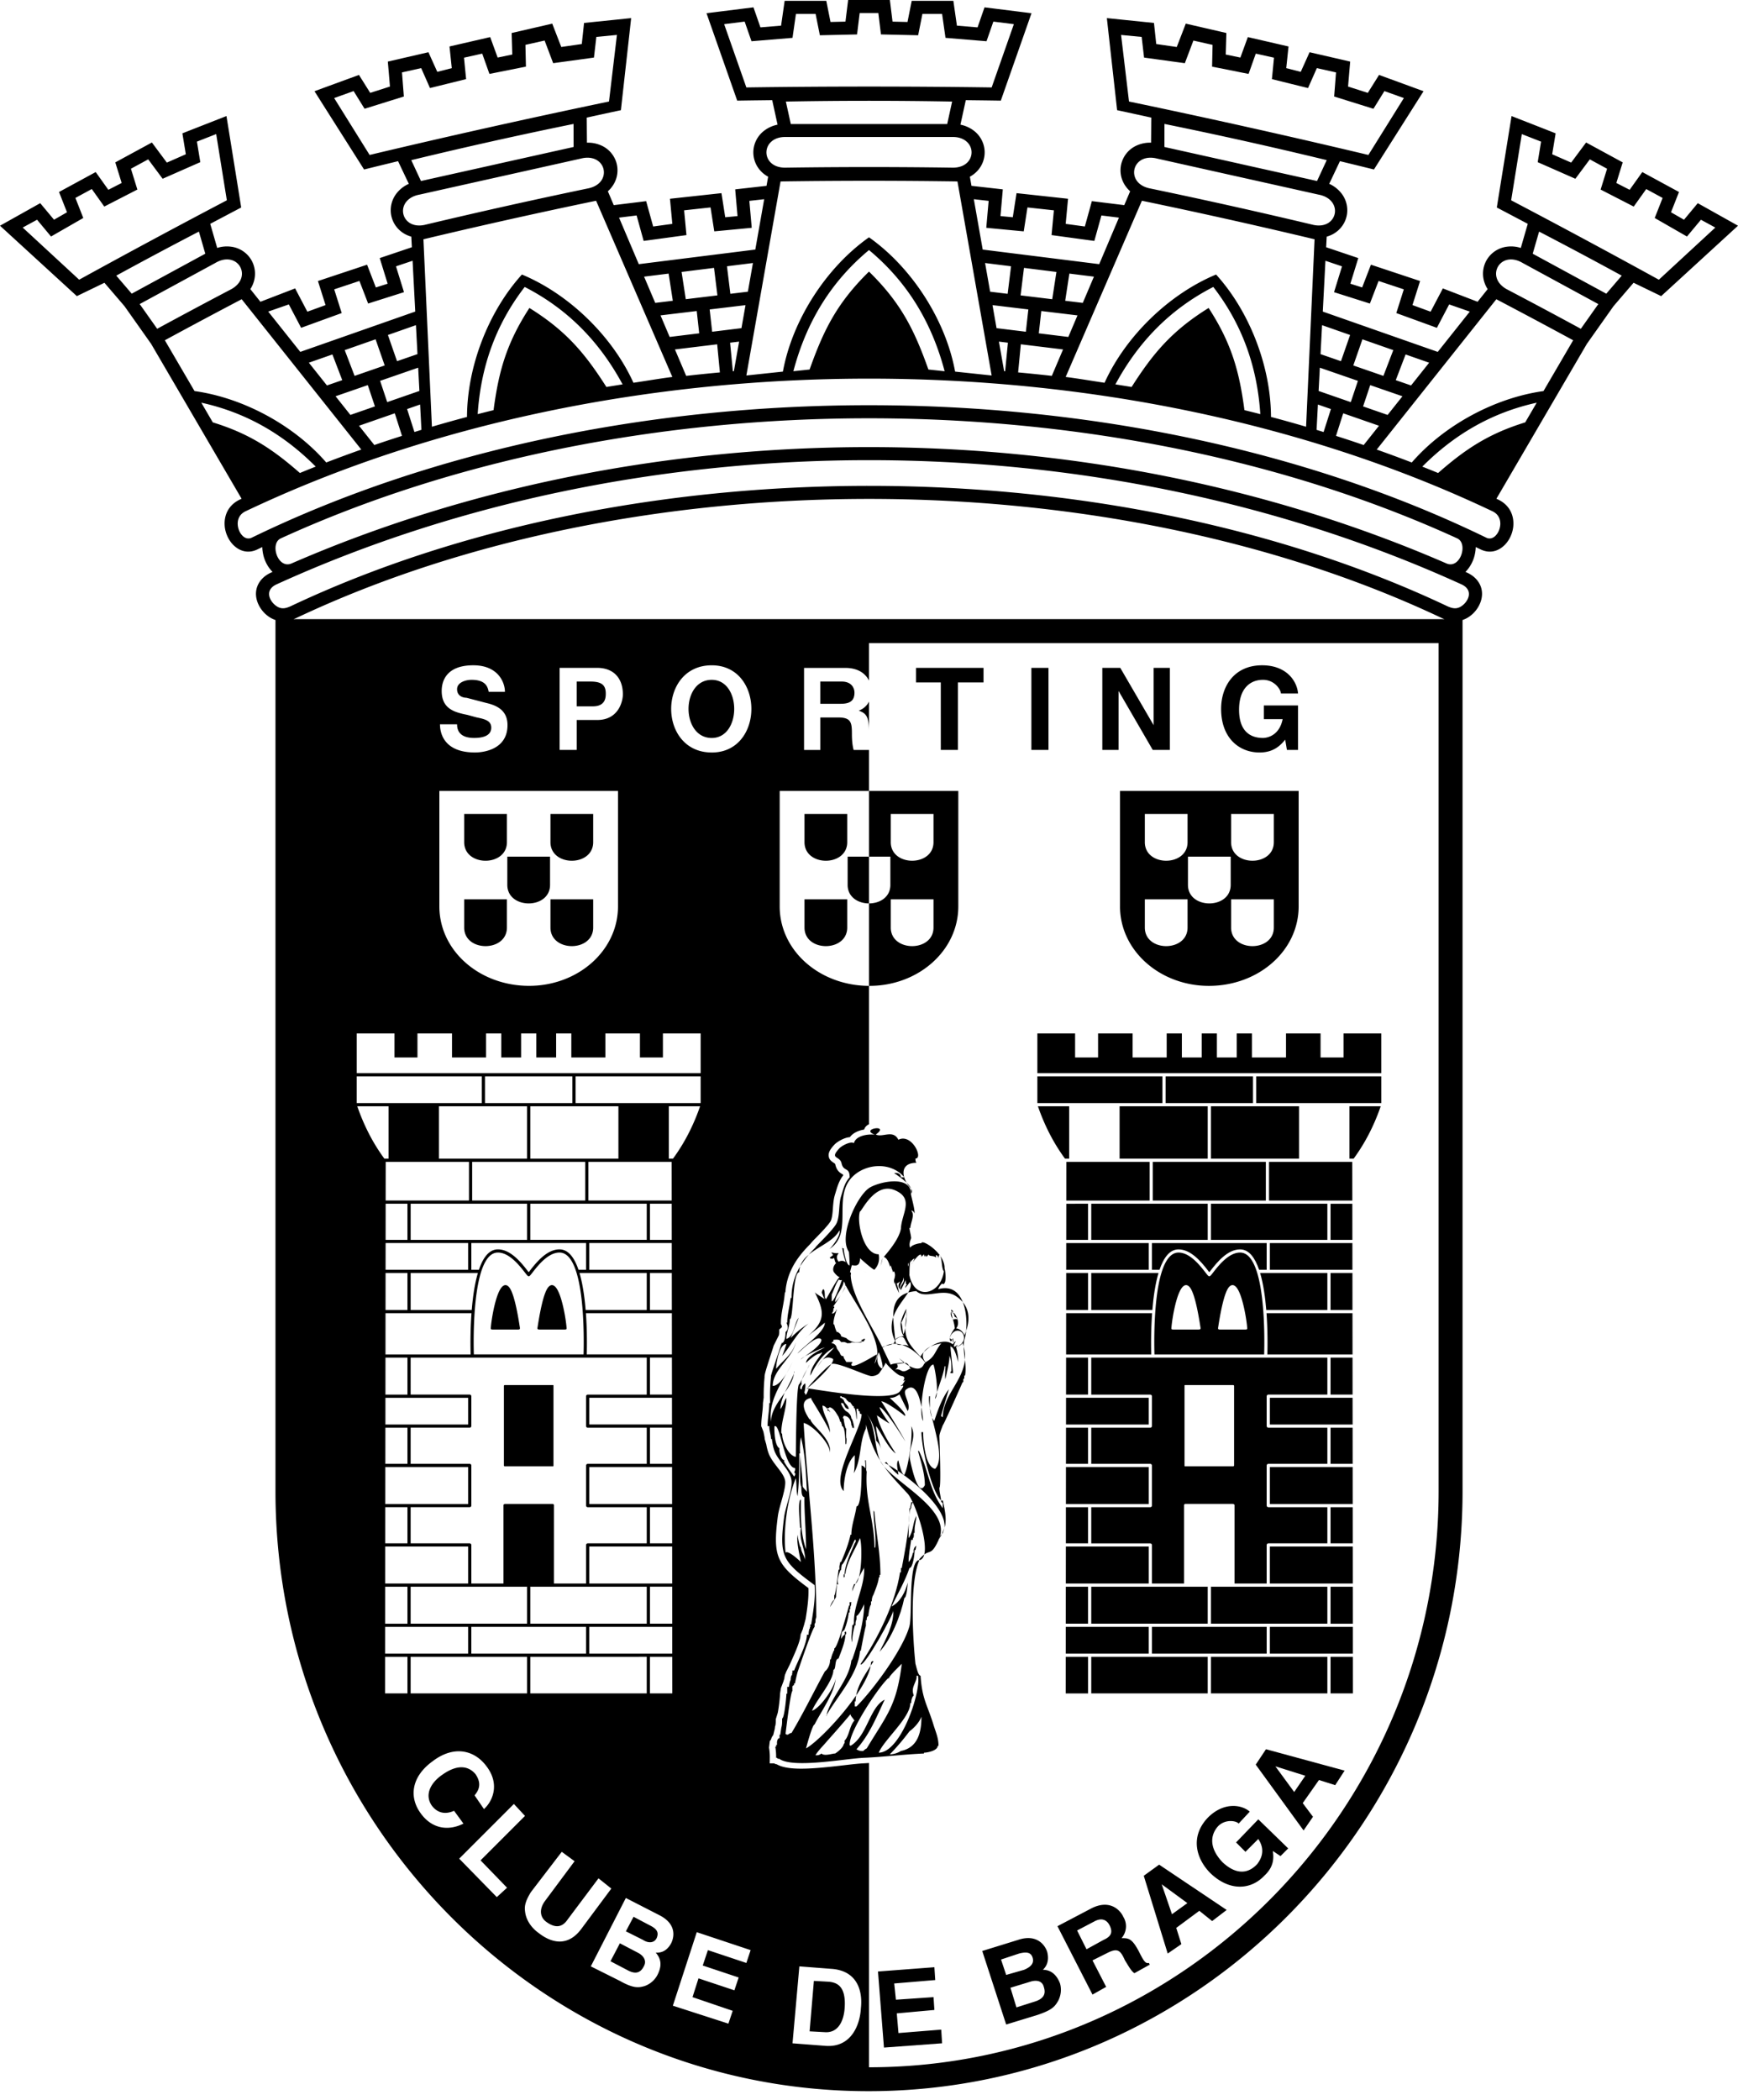 <svg width="125" height="151" xmlns="http://www.w3.org/2000/svg"><g fill="#000" fill-rule="evenodd"><path d="M36.458 60.556v-2.028h-3.073v2.028c0 1.78 3.073 1.78 3.073 0M39.56 63.626v-2.028h-3.073v2.028c0 1.781 3.073 1.78 3.073 0M42.663 66.695v-2.028H39.59v2.028c0 1.78 3.073 1.781 3.073 0M42.663 60.556v-2.028H39.59v2.028c0 1.78 3.073 1.78 3.073 0M36.458 66.695v-2.028h-3.073v2.028c0 1.781 3.073 1.78 3.073 0M67.664 53.924h1.229v-4.855h1.844v-1.046H65.88v1.046h1.783zM74.179 53.924h1.229v-5.901h-1.229zM80.449 49.683l2.458 4.24h1.23v-5.9h-1.168v4.119l-2.397-4.12H79.28v5.902h1.168zM90.59 54.108c1.045 0 1.537-.553 1.844-.922l.123.737h.8v-3.196h-2.459v.984h1.352c-.246 1.23-1.168 1.352-1.414 1.352-.86 0-1.72-.43-1.72-2.028 0-1.537.798-2.152 1.72-2.152.86 0 1.291.738 1.291.984h1.23c-.062-.86-.8-2.029-2.582-2.029-2.029 0-2.95 1.537-2.95 3.135 0 2.09 1.29 3.135 2.765 3.135M64.62 146.186l-.122-1.414 2.705-.246-.062-.922-2.705.185-.122-1.168 2.95-.246-.061-.922-4.057.308.43 5.47 4.18-.307-.061-.984zM73.288 140.47c.492-.123.86-.123.983.307s-.184.676-.614.86l-1.291.37-.37-1.107 1.292-.43zm1.783 2.397c.184.553-.062.86-.615 1.045l-1.352.43-.431-1.414 1.414-.43c.369-.123.86-.123.984.369zm-2.705 2.705l2.213-.676c1.106-.37 1.29-.615 1.537-1.046.184-.368.245-.798.122-1.23-.184-.49-.553-.982-1.23-.982.185-.185.493-.553.308-1.291-.184-.553-.8-1.291-2.09-.86l-2.581.798 1.72 5.287zM79.373 139.486l-1.229.676-.677-1.352 1.291-.677c.615-.307.922.062 1.045.308.246.492.123.8-.43 1.045m2.52.8c-.492-.923-.738-.923-1.229-.923.368-.43.43-1.045.123-1.537-.185-.43-.922-1.29-2.275-.614l-2.458 1.291 2.52 4.917.983-.554-.983-1.905 1.106-.553c.738-.369.922-.123 1.23.553.307.492.43.737.675.922l1.107-.615-.062-.122c-.245.061-.368-.123-.737-.86M85.397 136.843l-1.107.8-.738-2.153 1.844 1.353zm-3.136-1.967l1.722 5.593.983-.676-.368-1.168 1.66-1.229.922.738 1.044-.799-4.856-3.258-1.106.8zM88.9 132.479l.676.676.922-.922c.615.922.062 1.598-.06 1.783-.555.614-1.415.921-2.522-.123-.983-1.045-.86-1.967-.307-2.582.553-.553 1.353-.369 1.475-.184l.8-.861c-.554-.492-1.845-.738-3.012.43-1.29 1.353-.86 2.951.184 3.996 1.413 1.352 2.95 1.168 3.872.184.738-.676.677-1.352.615-1.782l.553.368.553-.553-2.15-2.09-1.599 1.66zM93.88 127.685l-.8 1.168-1.352-1.844 2.151.676zm-3.566-.8l3.442 4.734.676-.984-.738-.983 1.168-1.66 1.168.369.676-1.045-5.655-1.537-.737 1.107zM57.861 60.556c0 1.78 3.073 1.78 3.073 0v-2.028h-3.073v2.028zM57.861 66.695c0 1.781 3.073 1.78 3.073 0v-2.028h-3.073v2.028zM82.338 64.667h3.073v2.028c0 1.78-3.073 1.781-3.073 0v-2.028zm0-6.14h3.073v2.029c0 1.779-3.073 1.78-3.073 0v-2.029zm3.102 3.071h3.074v2.028c0 1.781-3.074 1.78-3.074 0v-2.028zm3.103 3.069h3.073v2.028c0 1.781-3.073 1.78-3.073 0v-2.028zm0-6.14h3.073v2.029c0 1.78-3.073 1.779-3.073 0v-2.029zm-7.99 6.645c0 3.197 2.889 5.717 6.393 5.717 3.565 0 6.455-2.52 6.455-5.717v-8.297H80.554v8.297zM51.19 48.884c-2.226 0-2.226 4.18 0 4.18 2.154 0 2.154-4.18 0-4.18M60.533 49.007h-1.537v1.598h1.475c.615 0 .984-.184.984-.8 0-.306-.184-.798-.922-.798M45.873 140.408l-1.29-.676-.676 1.291 1.29.676c.491.246.86.184 1.106-.308.247-.43-.06-.798-.43-.983M59.642 142.498l-1.106-.062-.308 3.627 1.106.061c.984.062 1.353-.86 1.414-1.72.123-1.66-.614-1.844-1.106-1.906M46.734 138.441l-1.168-.615-.553 1.045 1.229.615c.369.246.799.246.984-.123.184-.43 0-.676-.492-.922M61.762 51.097c.492.185.738.369.738 1.475v-2.123a1.305 1.305 0 0 1-.738.648M43.568 49.867c0-.615-.308-.86-1.106-.86h-.984v1.782h1.168c.922 0 .922-.676.922-.922M64.066 64.667h3.073v2.028c0 1.781-3.073 1.78-3.073 0v-2.028zm0-6.14h3.073v2.029c0 1.78-3.073 1.779-3.073 0v-2.029zm4.857 6.645v-8.297H62.5v4.723h1.537v2.028c0 .89-.768 1.335-1.537 1.335v5.927l.03.001c3.505 0 6.393-2.52 6.393-5.717zM60.963 63.626c0 .89.77 1.335 1.537 1.335v-3.363h-1.537v2.028zM38.803 95.599h1.795c.184 0 .158-.042.144-.207-.037-.447-.27-1.998-.663-2.672-.26-.446-.557-.408-.782.055-.186.382-.397 1.137-.625 2.603-.025.156-.054.22.13.22M35.452 95.599h1.794c.185 0 .156-.065.132-.221-.228-1.466-.439-2.221-.625-2.603-.226-.463-.522-.501-.782-.055-.394.674-.626 2.225-.664 2.672-.014.165-.039.207.145.207M36.303 105.433h3.442c.062 0 .062 0 .062-.06v-5.717c0-.062 0-.062-.062-.062h-3.442s-.062 0-.062.062v5.716c0 .061.062.061.062.061"/><path d="M119.308 20.113a624.522 624.522 0 0 0-10.623-5.71l.767-4.76 1.385.542-.242 1.476 2.709 1.193 1.038-1.395 1.242.675-.464 1.497 2.38 1.223.9-1.26 1.178.64-.568 1.441 2.32 1.332 1.005-1.206 1.033.562-4.06 3.75zm-3.781 1.005l-.35-.19-4.942-2.685.46-1.59a321.724 321.724 0 0 1 5.944 3.168l-1.112 1.297zm-1.83 2.524a425.132 425.132 0 0 0-5.344-2.853c-.82-.464-.891-1.196-.588-1.662.303-.468.98-.669 1.737-.224l5.23 2.842h.002l.22.12-1.257 1.777zm-2.686 4.478c-3.507.487-7.154 2.46-9.474 5.136a94.458 94.458 0 0 0-2.521-.93l8.603-10.809c1.86.977 3.697 1.957 5.526 2.95l-2.134 3.653zm-1.315 2.251c-2.652.817-4.322 1.94-6.264 3.64-.377-.155-.756-.308-1.136-.459 2.279-2.289 4.965-3.88 8.227-4.596l-.827 1.415zm-1.795 7.374a1.327 1.327 0 0 1-.111.433v.002a1.175 1.175 0 0 1-.231.343c-.177.178-.417.258-.665.138-26.1-12.694-62.67-12.703-88.787 0-.248.12-.488.04-.665-.138a1.178 1.178 0 0 1-.232-.343v-.002a1.352 1.352 0 0 1-.11-.433c-.031-.379.12-.773.556-.979 26.758-12.717 62.919-12.723 89.689 0 .436.206.587.6.556.98zm-87.705.967c25.16-11.509 59.428-11.517 84.609 0 .815.372.212 2.23-.772 1.803-25.65-11.153-57.412-11.155-83.065 0-.984.427-1.588-1.43-.772-1.803zm85.35 4.386a1.273 1.273 0 0 1-.262.35c-.44.41-.801.325-1.244.116-24.367-11.5-58.692-11.51-83.08 0-.442.21-.803.294-1.243-.117a1.253 1.253 0 0 1-.263-.349c-.232-.46-.053-.857.429-1.076 26.127-11.91 59.102-11.912 85.235 0 .482.22.66.615.429 1.076zM21.11 44.52c.064-.025.129-.048.194-.079 24.13-11.416 58.238-11.427 82.393 0 .065.031.13.054.194.08H21.11zm82.358 62.697c0 22.804-18.41 41.428-40.968 41.43v-21.879c-.13.008-.26.018-.39.024-.348.015-.854.074-1.441.142-1.16.135-2.196.242-3.042.242-.757 0-1.36-.086-1.761-.314a.513.513 0 0 1-.195-.07h-.312l.004-.267v-.066l.002-.07a4.138 4.138 0 0 0-.056-.728l.056-.464.089-.123a.745.745 0 0 1 .157-.309l.106-.428.018-.12v-.06l.016-.03c.044-.145.044-.297.044-.507l.14-.45c.08-.373.167-1.158.167-1.386l.062-.398.186-.49c.016-.065.036-.13.06-.19.005-.064.015-.144.033-.22a.78.78 0 0 1 .073-.193.368.368 0 0 1 .017-.063l.253-.503.165-.373c.249-.559.627-1.403.627-1.81l.162-.399c.01-.05.025-.102.04-.152l.044-.136.119-.45c.115-.73.23-1.484.199-2.219-2.254-1.674-2.585-2.217-2.198-5.164.04-.304.142-.668.25-1.053.147-.524.313-1.117.279-1.452-.034-.333-.295-.672-.572-1.03-.245-.318-.498-.647-.635-1.025a3.657 3.657 0 0 1-.153-.599l-.117-.398c0-.098-.025-.217-.052-.343-.012-.057-.026-.118-.037-.18l-.157-.399c0-.307.033-.598.064-.88.03-.269.059-.524.059-.78l.052-.397a13.43 13.43 0 0 1 .064-1.457c-.016-.178.096-.527.455-1.644.069-.214.149-.462.2-.629l.375-.75c.014-.082.022-.164.022-.224v-.185l.142-.119c.05-.043.083-.07.022-.196l-.041-.084v-.092c0-.405.073-.799.143-1.18.042-.225.08-.438.105-.648l.04-.353h.033c.117-1.574.954-2.636 1.786-3.472a4.96 4.96 0 0 1 .4-.434c.296-.303.988-1.013 1.088-1.256.095-.234.119-.549.144-.882.026-.33.05-.674.152-.992l.068-.226c.117-.389.237-.789.52-1.146-.007-.05-.016-.068-.016-.068a.522.522 0 0 1-.048-.024c-.194-.112-.408-.268-.503-.697-.01-.043-.021-.058-.13-.129-.117-.077-.314-.205-.346-.47-.034-.28.143-.537.42-.834.15-.16.653-.497 1.106-.53.23-.319.637-.48 1.028-.548.042-.16.166-.293.346-.38v-9.95c-3.55-.015-6.423-2.529-6.423-5.716v-8.298H62.5v-2.95h-1.106c-.062-.246-.123-.553-.123-1.168 0-.799-.061-1.168-.983-1.168h-1.291v2.336h-1.168v-5.9h2.95c.995 0 1.49.452 1.72.912V46.24h40.969v60.976zm-41.552 37.187c-.061 1.168-.675 2.828-2.52 2.705l-2.397-.184.492-5.533 2.397.185c1.906.184 2.15 1.783 2.028 2.827zM51.19 54.108c-3.891 0-3.89-6.269 0-6.269 3.8 0 3.8 6.27 0 6.27zm2.489 87.038l-2.766-.923-.37 1.107 2.583.861-.308.922-2.581-.86-.43 1.351 2.889.984-.308.921-3.995-1.29 1.72-5.286 3.873 1.29-.307.923zm-6.516-.738c.492.553.369 1.106.123 1.598a1.673 1.673 0 0 1-.922.8c-.43.122-.8.183-1.782-.37l-2.09-1.045 2.52-4.917 2.398 1.23c1.229.614 1.105 1.536.86 2.028-.37.676-.86.676-1.107.676zm-8.42-1.414c-.431-.307-.922-.86-.984-1.598-.061-.43.123-.86.43-1.352l2.213-2.889.922.676-2.151 2.89c-.43.614-.307 1.167.123 1.474.676.492 1.168.37 1.536-.184l2.213-2.95.922.737-2.151 2.89c-.861 1.167-1.967 1.167-3.073.306zm-3.012-2.582l-2.705-2.765 3.934-3.934.799.86-3.196 3.196 1.905 1.968-.737.675zm-5.471-6.023c-.86-1.168-.676-2.643.86-3.75 1.537-1.168 3.013-.798 3.873.37.983 1.29.43 2.52-.185 3.072l-.675-.983c.184-.246.614-.738.06-1.537-.368-.43-1.106-.86-2.396.062-.8.553-1.291 1.413-.738 2.213.369.491.922.675 1.598.368l.676.923c-1.106.552-2.274.368-3.073-.738zm-.726-8.625h8.375v-2.632h-8.375v2.632zm-.23 0h-1.61l.004-2.632h1.607v2.632zm-2.764-40.236a14.985 14.985 0 0 1-.843-1.98h2.247v3.765h-.3a13.438 13.438 0 0 1-1.104-1.785zm-.883-2.21h8.995v-1.922h-8.995v1.922zm15.739 0h8.995v-1.922h-8.995v1.922zm6.708 3.995v-3.765h2.246a14.853 14.853 0 0 1-.843 1.98 13.438 13.438 0 0 1-1.104 1.785h-.3zm-1.36 35.82h1.606l.003 2.631h-1.61v-2.632zm-4.365-.23v-1.922h5.969v1.922h-5.97zm-4.24 2.861h8.375v-2.632H38.14v2.632zm-4.241-2.86h8.252v-1.923h-8.252v1.922zm-4.364-2.153v-2.659h8.387c-.012.015-.012.034-.012.053v2.606h-8.375zm4.135.23v1.922h-5.971l.003-1.922h5.968zm-4.364-2.889v2.66h-1.604l.003-2.66h1.6zm.114-2.889h4.25v2.66h-5.965l.003-2.66h1.712zm-.114-2.828v2.598h-1.597l.003-2.598h1.594zm.104-2.888h4.26v2.66h-5.958l.003-2.66h1.695zm-.104-2.828v2.598h-1.59l.003-2.598h1.587zm4.364-2.15v1.92H27.719l.002-1.92h5.949zm-4.364-2.89v2.66h-1.584l.003-2.66h1.58zm.104-3.196H33.91a31.022 31.022 0 0 0-.061 2.966h-6.125l.003-2.966h1.682zm-.104-2.89v2.66h-1.577l.003-2.66h1.574zm4.364-2.15v1.921h-5.938l.003-1.922h5.935zm-4.364-2.829v2.6h-1.571l.003-2.6h1.568zm4.425-3.01v2.781h-5.993l.004-2.782h5.989zm-2.16-.23h6.339v-3.767h-6.338v3.766zm3.31-3.996h6.286v-1.922h-6.285v1.922zm3.259 3.995h6.338v-3.766H38.14v3.766zm8.49 3.012h-4.311v-2.782h5.989l.004 2.782H46.63zm.115 2.828v-2.599h1.567l.003 2.6h-1.57zm-.115 2.151h-4.25v-1.922h5.935l.003 1.922H46.63zm.115 2.89v-2.66h1.573l.003 2.66h-1.576zM42.2 97.388c.01-.376.037-1.606-.061-2.966h6.183l.003 2.966H42.2zm4.545 2.89v-2.66h1.58l.004 2.66h-1.584zm-.115 2.15h-4.25v-1.92h5.949l.002 1.92H46.63zm.115 2.828v-2.598h1.586l.003 2.598h-1.59zm-.115 2.89h-4.25v-2.66h5.955l.003 2.66H46.63zm.115 2.826v-2.598h1.593l.003 2.598h-1.596zm-12.961-19.44h.587c-.233.784-.367 1.742-.442 2.66h-4.394v-2.66h4.249zm-4.25-2.38h8.376v-2.598h-8.375v2.598zm12.555-5.602v2.774h-8.13v-2.782h8.13v.008zm-3.95 5.601h8.376v-2.598H38.14v2.598zm3.54 2.381h4.836v2.66H42.12c-.075-.918-.21-1.876-.442-2.66zm-7.235-.229h-.545v-1.922h8.252v1.922h-.545c-.293-.86-.723-1.46-1.356-1.468-.9-.009-1.657.911-2.121 1.51-.12.156-.09.156-.196.016-.464-.6-1.226-1.535-2.133-1.526-.633.007-1.064.607-1.356 1.468zm1.357-1.238c.805-.008 1.526.885 1.963 1.451.268.35.267.33.528-.007.437-.566 1.155-1.452 1.956-1.444 1.88.02 1.75 6.403 1.723 7.323H34.08c-.028-.92-.158-7.303 1.72-7.323zm-2.017 20.907h-4.25v-2.598h4.25c.057 0 .115-.057.115-.115v-2.888c0-.058-.058-.115-.115-.115h-4.25v-2.598h4.25c.057 0 .115-.058.115-.115v-2.15c0-.058-.058-.116-.115-.116h-4.25V97.62h16.981v2.66h-4.25c-.057 0-.114.057-.114.114v2.151c0 .057.057.115.115.115h4.249v2.598h-4.25a.123.123 0 0 0-.114.115v2.888c0 .058.057.115.115.115h4.249v2.598h-4.25c-.057 0-.114.058-.114.115v2.775h-2.313V108.2l-.061-.06h-3.443c-.061 0-.123.06-.123.06v5.664h-2.312v-2.775c0-.057-.058-.115-.115-.115zm4.343 3.12h8.388v2.658H38.14v-2.606c0-.019-.001-.038-.013-.053zm10.218 0l.003 2.658h-1.603v-2.659h1.6zm-5.965-.23v-2.66h5.962l.003 2.66H42.38zm-2.131-59.939v-5.9h2.705c1.168 0 1.844.736 1.844 1.904 0 .492-.307 1.844-1.844 1.844h-1.475v2.152h-1.23zm4.198 2.95v8.298c0 3.196-2.89 5.716-6.392 5.716-3.566 0-6.455-2.52-6.455-5.716v-8.298h12.847zm-10.16-5.286l-.676-.184c-.922-.185-1.844-.43-1.844-1.722 0-.675.308-1.843 2.274-1.843 1.783 0 2.274 1.23 2.274 1.905h-1.167c-.062-.246-.123-.86-1.23-.86-.43 0-1.045.184-1.045.676 0 .491.43.614.677.614l1.413.37c.799.183 1.537.552 1.537 1.597 0 1.783-1.782 1.967-2.336 1.967-2.151 0-2.52-1.29-2.52-2.028h1.229c0 .368.123.983 1.23.983.553 0 1.229-.123 1.229-.738 0-.49-.43-.614-1.045-.737zm-4.263 24.447V74.31h2.485v1.726h2.45V74.31h1.093v1.726h1.427V74.31h1.092v1.726h1.427V74.31h1.092v1.726h2.45V74.31h2.486v1.726h1.652V74.31h2.714v2.858H25.658V74.31h2.714v1.726h1.652zm-14.72-45.664l-.826-1.415c3.262.716 5.948 2.307 8.227 4.596-.38.151-.76.304-1.136.46-1.942-1.7-3.612-2.824-6.264-3.64zm-3.448-5.904a434.163 434.163 0 0 1 5.526-2.95l8.602 10.808c-.846.3-1.687.61-2.52.931-2.32-2.676-5.967-4.649-9.474-5.136l-2.134-3.653zm-1.81-2.603l.22-.119h.002l5.23-2.842c.758-.445 1.435-.244 1.738.224.303.466.232 1.198-.59 1.662-1.8.945-3.574 1.893-5.342 2.853l-1.257-1.778zm-.572-.746l-1.112-1.297a324.977 324.977 0 0 1 5.943-3.168l.46 1.59-4.942 2.685-.35.19zm-3.781-1.005l-4.06-3.75 1.033-.562 1.004 1.206 2.32-1.332-.567-1.442c.394-.213.784-.424 1.178-.64l.899 1.261 2.38-1.223-.463-1.497 1.242-.675 1.038 1.395 2.709-1.193-.243-1.476 1.386-.543.766 4.761a624.409 624.409 0 0 0-10.622 5.71zm15.08 1.776l.694 1.32.19.363.383-.139 2.114-.768.423-.154-.136-.426-.404-1.279 1.813-.603.468 1.212.158.412.419-.133 1.714-.543.446-.142-.137-.443-.438-1.414 1.193-.402.192 3.654-8.268 2.9-2.306-2.898 1.483-.517zm9.442 7.2l.095 1.82-.504.155-.527-1.65.936-.326zm-2.316-5l2.016-.708.11 2.083-1.47.508-.656-1.884zm-.05 4.826l-.511-1.529 2.738-.947.088 1.673-2.314.803zm.545.804l.518 1.624c-.667.212-1.33.431-1.99.657l-1.101-1.386 2.573-.895zm-3.6-4.543l2.219-.778.655 1.881-2.165.75-.71-1.853zm-1.28 2.54l-1.3-1.635 1.694-.593.707 1.847-1.1.381zm2.938-.024l.513 1.531-1.763.613-1.068-1.342 2.318-.802zm2.543-12.384c-.078-.55.299-1.148 1.162-1.31l5.81-1.297h.002l5.81-1.297c.85-.22 1.446.16 1.61.692.163.532-.106 1.217-1.022 1.437a415.807 415.807 0 0 0-11.836 2.641c-.922.19-1.458-.315-1.536-.866zm6.77-3.514l-5.488 1.223-.698-1.5a324.753 324.753 0 0 1 11.67-2.604l.006 1.656-5.49 1.223v.002zm-9.182-.652l-2.55-4.09 1.4-.502.788 1.272 2.825-.882-.134-1.733 1.38-.308.633 1.433 2.598-.643-.151-1.54 1.31-.293.519 1.46 2.625-.524-.036-1.566 1.38-.309.615 1.627 2.933-.403.172-1.486 1.48-.142L43.8 7.3a624.334 624.334 0 0 0-17.217 3.842zm11.155 9.492v.001c0 .003.01.048 0 0 3.154 1.618 5.42 4.002 7.04 7.005-.388.06-.777.123-1.164.188-1.531-2.404-2.892-4.04-5.538-5.683-1.667 2.565-2.214 4.598-2.578 7.347a90.79 90.79 0 0 0-1.142.288c.219-3.334 1.256-6.392 3.382-9.145zm10.618 6.472c-.873.11-1.931.291-2.798.418-1.515-3.347-4.635-6.375-8.02-7.783-2.415 2.66-3.94 6.622-3.95 10.24-.846.223-1.687.46-2.524.705l-.61-13.48a425.972 425.972 0 0 1 12.419-2.77l5.483 12.67zm-2.57-11.612l.397 1.436.11.395.405-.055 2.227-.304.446-.06-.042-.447-.126-1.335 1.9-.207.2 1.283.069.436.438-.04 1.789-.17.466-.044-.04-.463-.13-1.474 1.066-.12-.638 3.621-8.38 1.05-1.42-3.347 1.263-.155zm6.743 5.634l-.244-1.98 1.867-.235-.363 2.062-1.26.153zm-.948 3.63l.195 2.021c-.81.075-1.618.157-2.425.25l-.027-.065-.78-1.836 3.037-.37zm-2.561-5.202l2.334-.293.244 1.977-2.275.275-.303-1.959zm-1.895 2.224l-.801-1.886 1.764-.22.302 1.954-1.265.152zm2.985.585l.178 1.604-2.125.26-.657-1.55 2.604-.314zm3.047 2.2l-.375 2.127-.074.005-.198-2.054.647-.079zm-1.938-.71l-.178-1.603 2.578-.31-.292 1.655-2.108.258zm16.72 2.84l-1.167-.124c-1.006-2.835-1.967-4.785-4.272-7.042-2.304 2.257-3.265 4.207-4.272 7.042l-1.167.123c.906-3.43 2.62-6.369 5.439-8.713 2.82 2.344 4.534 5.283 5.44 8.713zm-11.8-13.647a435.17 435.17 0 0 1 12.723 0l2.459 13.953-2.628-.28c-.673-3.696-3.11-7.484-6.193-9.656-3.082 2.172-5.52 5.96-6.192 9.656l-2.628.28 2.459-13.953zm-1.012-2.17c.043-.556.54-1.056 1.419-1.026h11.908c.878-.03 1.377.47 1.42 1.026.043.554-.37 1.164-1.311 1.18a415.389 415.389 0 0 0-12.126 0c-.942-.016-1.354-.626-1.31-1.18zm13.352-3.574l-.355 1.618H56.876l-.355-1.618c4.028-.073 7.93-.073 11.958 0zm-14.8-1.017l-1.597-4.549 1.475-.184.492 1.413 2.95-.245.246-1.72h1.414l.307 1.535 2.675-.06.188-1.538h1.343l.188 1.537 2.675.061.307-1.536h1.414l.246 1.721 2.95.245.492-1.413 1.475.184-1.598 4.55a624.94 624.94 0 0 0-17.641 0zm17.426 8.158l-.13 1.474-.04.463.467.044 1.789.17.438.04.068-.436.2-1.283 1.9.207-.125 1.335-.042.446.446.061 2.227.304.404.055.11-.395.399-1.436 1.26.155-1.418 3.346-8.38-1.049-.638-3.622 1.065.121zm5.506 7.183l.3-1.955 1.766.221-.801 1.886-1.265-.152zm-1.898 2.341l.178-1.604 2.604.314-.658 1.55-2.124-.26zm-1.293.788l3.036.371-.78 1.836-.027.064a114.28 114.28 0 0 0-2.424-.249l.195-2.022zm-.017-3.517l.244-1.977 2.333.293-.302 1.96-2.275-.276zm-2.191-.265l-.363-2.062 1.867.234-.244 1.981-1.26-.153zm1.279 3.668l-.2 2.054-.072-.005-.375-2.128.647.08zm-.817-1.046l-.292-1.656 2.578.311-.178 1.603-2.108-.258zm15.589-2.963h-.001c2.127 2.754 3.164 5.812 3.383 9.146-.38-.099-.761-.194-1.143-.288-.363-2.749-.91-4.782-2.576-7.347-2.647 1.643-4.01 3.28-5.54 5.683a91.1 91.1 0 0 0-1.164-.188c1.62-3.003 3.887-5.387 7.04-7.006-.01.05 0 .003 0 0zm-5.136-6.199c4.18.868 8.264 1.78 12.419 2.771l-.61 13.48a95.957 95.957 0 0 0-2.524-.706c-.01-3.617-1.534-7.58-3.95-10.239-3.384 1.408-6.504 4.436-8.02 7.783-.866-.127-1.925-.309-2.797-.418l5.482-12.67zm-.515-2.339c.164-.532.758-.912 1.609-.692l5.81 1.297h.002l5.81 1.296c.864.163 1.24.76 1.163 1.311-.078.551-.614 1.056-1.536.866a415.807 415.807 0 0 0-11.836-2.64c-.916-.22-1.185-.906-1.022-1.438zm2.134-1.527l.005-1.656c3.948.805 7.757 1.655 11.67 2.603l-.697 1.501-5.49-1.223v-.002l-5.488-1.223zM81.2 7.3l-.57-4.787 1.48.142.173 1.486 2.933.403.615-1.627 1.379.31-.035 1.565 2.625.523.518-1.459 1.31.292-.15 1.541 2.598.643.633-1.433 1.38.308-.135 1.733 2.826.882.788-1.272 1.4.501-2.551 4.091A623.448 623.448 0 0 0 81.2 7.3zm19.186 20.035l.707-1.847 1.693.593-1.3 1.635-1.1-.38zm-2.35 1.888l.513-1.53 2.318.801-1.068 1.342-1.763-.613zm-1.43.496l2.574.895L98.078 32a92.643 92.643 0 0 0-1.99-.657l.518-1.624zm.726-3.44l.656-1.88 2.219.777-.71 1.852-2.165-.749zm-2.356-.815l.109-2.083 2.017.707-.657 1.884-1.47-.508zm.746 3.95l-.527 1.651a74.449 74.449 0 0 0-.505-.155l.096-1.822.936.325zm-.885-1.302l.088-1.673 2.738.947-.513 1.53-2.313-.804zm1.683-8.96l-.437 1.414-.137.443.446.142 1.713.543.42.133.158-.412.468-1.212 1.813.603-.405 1.28-.135.425.423.154 2.113.768.383.14.19-.364.693-1.32 1.483.517-2.304 2.897-8.268-2.899.19-3.654 1.193.402zm25.587-4.543l-.493.593-.498.597-.934-.535.27-.685.304-.774-2.638-1.433-.484.678-.427.598-.957-.492.23-.744.228-.736-2.631-1.43-.488.655-.588.79-1.364-.599.124-.756.123-.748-.702-.277-1.385-.542-1.083-.424-.185 1.146-.768 4.76-.107.67.592.311 1.635.863-.087.294-.415 1.44a2.279 2.279 0 0 0-.981-.092 1.972 1.972 0 0 0-1.425.88 1.959 1.959 0 0 0-.196 1.728c.053.152.126.302.219.445l-.115.143-.61.766-2.498-.96-.88 1.673-1.306-.475.548-1.729-3.535-1.175-.631 1.636-.848-.269.57-1.842-2.312-.78.03-.578.01-.183c.165-.047.319-.11.46-.188.573-.318.914-.859.999-1.425a1.976 1.976 0 0 0-.485-1.603 2.298 2.298 0 0 0-.793-.583l.64-1.352.13-.277c.598.145 1.197.29 1.797.438l.65.16.364-.575 2.58-4.072.622-.98-1.093-.402-1.396-.51-.71-.26-.403.642-.407.648-1.42-.455.083-.982.07-.812-2.92-.674-.316.702-.32.71-1.043-.267.077-.73.087-.828-2.926-.675-.285.781-.251.691-1.054-.218.023-.778.023-.77-2.92-.674-.293.761-.356.92-1.475-.214-.082-.76-.081-.756-.751-.077-1.48-.152-1.157-.119.128 1.154.534 4.791.076.675.654.141c.605.132 1.207.262 1.806.395l-.004.305-.015 1.497a2.328 2.328 0 0 0-.97.175 1.97 1.97 0 0 0-1.138 1.23 1.956 1.956 0 0 0 .274 1.718c.092.132.202.257.33.37l-.072.17-.352.828-1.93-.238-.4-.049-.107.39-.397 1.432-1.378-.188.126-1.348.044-.458-.46-.05-2.801-.305-.443-.048-.07.443-.201 1.29-.885-.084.128-1.467.04-.454-.458-.052-1.796-.203-.083-.475-.032-.18c.15-.082.286-.179.405-.286a1.961 1.961 0 0 0 .653-1.613 1.972 1.972 0 0 0-.832-1.454 2.315 2.315 0 0 0-.905-.389l.32-1.462.066-.3c.614.008 1.23.014 1.848.023l.67.01.225-.64 1.598-4.55.384-1.095-1.154-.145-1.475-.184-.75-.093-.25.717-.25.722-1.485-.124-.14-.976-.115-.807h-2.996l-.151.756-.152.763-1.076-.025-.09-.73L64.002 0h-3.003l-.102.825-.09.73-1.075.025-.153-.763-.15-.756h-2.996l-.116.807-.14.976-1.485.124-.251-.722-.25-.717-.748.093-1.475.184-1.155.145.385 1.095 1.598 4.55.225.64.67-.01c.618-.009 1.234-.015 1.848-.023l.065.3.32 1.462c-.348.07-.652.207-.904.39a1.973 1.973 0 0 0-.833 1.453c-.044.57.166 1.174.654 1.613.119.107.255.204.405.285l-.032.181-.084.475-1.795.203-.458.052.039.454.129 1.467-.885.084-.202-1.29-.07-.443-.442.048-2.802.305-.46.05.044.458.127 1.348-1.378.188-.397-1.432-.108-.39-.4.05-1.93.237-.352-.829-.072-.169c.129-.113.239-.238.33-.37a1.96 1.96 0 0 0 .275-1.718 1.97 1.97 0 0 0-1.138-1.23 2.33 2.33 0 0 0-.97-.175L42.2 8.763l-.004-.305c.599-.133 1.2-.263 1.805-.395l.655-.14.075-.676.535-4.79.127-1.155-1.157.12-1.48.151-.75.077-.08.755-.083.761-1.475.213-.356-.919-.294-.76-2.92.673.024.77.023.778-1.054.218-.251-.69-.285-.782-2.926.675.087.827.077.731-1.043.266-.32-.709-.317-.702-2.92.674.07.812.083.982-1.42.455-.406-.648-.404-.642-.71.26-1.395.51-1.093.401.62.981 2.582 4.072.363.575.65-.16c.6-.148 1.2-.293 1.796-.438l.13.277.643 1.352c-.325.147-.59.348-.795.583a1.976 1.976 0 0 0-.484 1.603c.085.566.426 1.107.999 1.425.14.078.294.141.46.188l.01.183.03.578-2.312.78.57 1.842-.848.27-.631-1.637-3.534 1.175.547 1.73-1.308.474-.88-1.674-2.496.961-.61-.766-.116-.143c.094-.143.167-.293.22-.445a1.962 1.962 0 0 0-.196-1.729 1.973 1.973 0 0 0-1.426-.879 2.282 2.282 0 0 0-.981.091l-.415-1.439-.086-.294 1.634-.863.593-.312-.107-.669-.767-4.76-.186-1.146-1.083.424-1.385.542-.702.277.123.748.124.756-1.364.6-.588-.79-.488-.656-2.632 1.43.228.736.23.744-.957.492-.426-.598-.484-.678-2.638 1.433.304.774.27.685-.933.535-.498-.597-.495-.593L0 16.23l5.527 5.063 1.984-.96 1.443 1.683 1.916 2.71 6.506 11.136a6.45 6.45 0 0 1-.12.056c-.857.407-1.156 1.171-1.095 1.904.02.253.089.507.195.742v-.002c.105.234.249.448.422.621.447.45 1.07.645 1.736.322l.348-.168c.025.677.267 1.3.738 1.786l-.105.048c-.987.45-1.353 1.406-.881 2.345.114.23.273.44.46.617.235.22.482.364.738.45v62.633c0 23.788 19.116 43.15 42.658 43.15s42.719-19.362 42.719-43.15V44.582c.256-.085.503-.23.737-.449.188-.177.347-.388.46-.617.472-.939.107-1.896-.88-2.345l-.106-.048c.472-.487.714-1.109.739-1.786l.348.168c.666.323 1.289.128 1.736-.322.172-.173.317-.387.422-.62v.001c.106-.235.174-.489.195-.742.06-.733-.24-1.497-1.095-1.904a6.53 6.53 0 0 1-.121-.056l6.506-11.136 1.917-2.71 1.443-1.684 1.985.961L125 16.23l-2.893-1.62z"/><path d="M76.67 102.43h5.95v-1.922h-5.948zM76.666 105.257h1.59v-2.598H76.67zM76.663 108.146h5.958v-2.659h-5.955zM76.676 97.39H82.8a30.814 30.814 0 0 1 .062-2.967H76.679l-.003 2.967zM76.672 100.278h1.584V97.62h-1.58zM76.652 116.751h1.604v-2.659h-1.6zM76.66 110.974h1.596v-2.598h-1.594zM78.485 116.751h8.376v-2.606c0-.019 0-.038.013-.052h-8.389v2.658zM82.62 116.981h-5.967l-.003 1.922h5.97zM76.656 113.863h5.965v-2.66h-5.962zM76.68 94.193h1.577v-2.66h-1.574zM76.689 86.326h5.993v-2.774-.01h-5.99l-.003 2.784zM89.548 95.599h-1.794c-.185 0-.157-.065-.132-.221.228-1.466.44-2.221.625-2.603.225-.463.522-.501.782-.055.394.674.626 2.225.664 2.672.013.165.04.207-.145.207m-3.35 0h-1.796c-.184 0-.158-.042-.144-.207.037-.447.27-1.998.663-2.672.261-.446.557-.408.782.055.187.382.398 1.137.626 2.603.024.156.053.22-.132.22m3.002-5.531c-.805-.01-1.525.885-1.962 1.45-.269.35-.268.33-.529-.006-.437-.566-1.154-1.453-1.956-1.444-1.88.019-1.75 6.403-1.722 7.323h7.89c.028-.92.16-7.304-1.72-7.323"/><path d="M82.735 91.534h-4.25v2.66H82.88c.074-.918.208-1.877.441-2.66h-.586zM91.102 89.382H82.85v1.922h.544c.293-.86.723-1.46 1.356-1.468.9-.009 1.657.911 2.12 1.51.12.156.09.156.198.016.464-.6 1.225-1.535 2.133-1.526.632.007 1.063.607 1.356 1.468h.544v-1.922zM88.758 105.372c0 .061-.06.061-.06.061h-3.443c-.062 0-.062 0-.062-.06v-5.717c0-.062 0-.062.062-.062h3.442s.061 0 .061.062v5.716zm2.458-5.094h4.25V97.62H78.485v2.66h4.25c.057 0 .115.057.115.114v2.151c0 .057-.058.115-.115.115h-4.25v2.598h4.25c.057 0 .115.057.115.115v2.89c0 .056-.058.113-.115.113h-4.25v2.6h4.25c.057 0 .115.056.115.113v2.775h2.312V108.2l.062-.062h3.442c.061 0 .123.062.123.062v5.663h2.312v-2.775c0-.057.058-.114.115-.114h4.25v-2.599h-4.25c-.057 0-.115-.057-.115-.114v-2.889c0-.058.058-.115.115-.115h4.25v-2.598h-4.25c-.057 0-.115-.058-.115-.115v-2.15c0-.058.058-.116.115-.116zM95.466 94.193v-2.66H90.63c.233.784.367 1.742.442 2.66H95.466zM74.609 79.318h8.995v-1.922h-8.995zM82.911 83.551v2.774h8.13v-2.782h-8.13zM82.851 118.903h8.251v-1.922h-8.251zM76.686 89.153h1.57v-2.598H76.69zM87.091 89.153h8.375v-2.598h-8.375zM78.485 89.153h8.376v-2.598h-8.376zM76.683 91.304h5.938v-1.922h-5.936z"/><path d="M95.58 111.203h-4.25v2.66h5.966l-.004-2.66zM80.523 83.314h6.338v-3.766h-6.338zM76.596 83.314h.3v-3.766H74.65c.24.694.52 1.353.843 1.98.325.63.693 1.225 1.104 1.785M76.647 121.765h1.61v-2.632h-1.608zM87.09 83.314h6.339v-3.766H87.09zM83.833 79.318h6.285v-1.922h-6.285zM78.485 121.764h8.376v-2.632h-8.376zM74.609 74.31v2.857h24.733V74.31h-2.713v1.726h-1.652V74.31h-2.485v1.726H90.04V74.31h-1.092v1.726h-1.427V74.31H86.43v1.726h-1.428V74.31H83.91v1.726H81.46V74.31h-2.485v1.726h-1.652V74.31zM90.348 79.318h8.995v-1.922h-8.995zM91.27 83.543v2.783H97.262l-.005-2.783zM87.091 121.764h8.375v-2.632h-8.375zM95.695 119.132v2.632h1.61l-.004-2.632zM97.056 83.314h.3c.41-.56.779-1.156 1.104-1.786.323-.627.604-1.287.843-1.98h-2.247v3.766zM91.331 100.508v1.922H97.282l-.003-1.922zM95.695 108.376v2.597h1.597l-.004-2.597zM95.591 105.487h-4.26v2.659h5.957l-.003-2.66zM95.695 86.555v2.598h1.57l-.003-2.598zM97.299 116.981H91.33v1.922h5.97zM95.695 114.092v2.66H97.3l-.004-2.66zM95.695 102.66v2.597h1.59l-.003-2.598zM91.331 89.382v1.922h5.937l-.002-1.922zM95.695 91.534v2.66h1.576l-.002-2.66zM95.466 116.751v-2.659h-8.387c.012.014.012.034.012.053v2.606h8.375zM95.695 97.62v2.658h1.584l-.003-2.659zM95.591 94.423H91.09c.097 1.36.072 2.59.06 2.967h6.126l-.004-2.967h-1.68zM65.103 92.587s.063 0 .063-.062c0 0-.063 0-.063.062M63.342 90.986a2.25 2.25 0 0 0 .128-.518c-.048.156-.083.386-.154.594.009-.026.019-.05.026-.076M63.628 105.188c.084.041.178.093.28.15a3.326 3.326 0 0 1-.157-.212l-.123.061zM64.612 106.048c0-.072-.018-.176-.037-.289a10.521 10.521 0 0 0-.668-.42c.215.274.459.512.705.71"/><path d="M67.808 108.077v.369c-.975-1.3-1.029-2.742-1.72-4.12h-.063c.21.775.492 1.643.492 2.46-.529 1.057-1.083-1.913-1.083-1.925-.059-.914.521-1.485.1-2.316.124.602-.172 2.863-.492 3.504-.2 0-.38-.854-.43-1.046-.143.144-.084.482-.037.757 1.456.988 3.485 2.786 3.356 4.084.19-.565.005-1.371-.123-1.952h-.123c0 .062 0 .123.123.185M67.808 110.228c0 .001.111-.346.11-.339-.06.122-.12.268-.187.415l.077-.076zM59.633 101.438s.062.062 0 .062c.042 0 .056.026.079.044a.378.378 0 0 0-.202-.229c0 .123 0 .123.123.123M64.658 97.665c.08.079.198.185.337.292l.037-.011a25.417 25.417 0 0 1-.374-.281M65.534 89.022l-.003.008.003.053v-.061zM65.053 98c.102.075.212.149.327.213-.1-.18-.2-.22-.327-.213M60.571 89.714c-.005-.046-.014-.094-.016-.139 0 .062 0 .108.016.14M64.215 96.628a1.466 1.466 0 0 0-.546.155c.193-.055.408-.074.546-.155M64.246 94.713c.237-.71.772-1.284 1.065-1.769-.89.273-1.077.967-1.065 1.77M64.878 96.707a1.824 1.824 0 0 0-.402-.08c.09.09.234.083.402.08M65.182 94.214l.017.452a4.598 4.598 0 0 0-.087.813c.084-.426.136-1.022.07-1.265M58.603 92.925l-.016-.03c-.002.006.006.017.016.03M64.307 91.933c-.041.058-.063.1-.063.1.026-.032.044-.066.063-.1M67.562 90.19l-.007.022c.025.032.047.064.069.096a.737.737 0 0 0-.062-.118M65.204 85.043c.09.146.2.288.33.413a1.646 1.646 0 0 0-.33-.413M64.304 84.35c.225.147.608.41.9.692a1.694 1.694 0 0 1-.17-.385h-.238c-.026-.246-.19-.349-.492-.307"/><path d="M60.37 88.469c.147.293-.528 1.213-.737 1.352 1.736-1.072.312-3.541 1.528-5.038.904-1.112 2.868-1.321 3.869-.14-.154-.533.049-1.03.873-1.03-.061-.123-.061-.185-.061-.308.583 0-.262-1.837-1.23-1.352-.38-.76-1.135-.134-1.623-.376 1.09-.774-1.21-.407-.064.014-.455-.062-1.37.048-1.51.608-.237-.16-.871.184-1.044.369-.741.796.032.52.154 1.075.14.64.584.239.584 1.014-.36.378-.454.844-.615 1.353-.185.587-.082 1.358-.308 1.906-.195.476-1.536 1.709-1.536 1.782a9.636 9.636 0 0 0-.483.518c.73-.606 1.83-1.002 2.204-1.747"/><path d="M65.042 84.657l-.013-.013.004.013h.009zM57.552 91.055c.175-.292.382-.569.615-.839-.284.235-.51.506-.615.84M56.561 98.764c.178-.29.328-.595.429-.83a8.95 8.95 0 0 1-.429.83M66.447 97.22c.13-.137.293-.272.474-.39-.208.1-.381.232-.474.39M58.052 98.456c.082-.143.149-.264.167-.337l-.167.337M58.773 98.365c.111-.226.241-.41.383-.578-.137.125-.265.317-.383.578M57.605 97.75c0-.02.114-.101.276-.215-.176.102-.291.184-.276.215M56.446 100.126c.318-.452.6-.896.653-1.357-.124.359-.583 1.219-.653 1.357M57.688 99.17c.115-.219.253-.495.364-.714-.126.217-.285.485-.364.714M57.113 98.61c0 .054-.007.106-.013.159.033-.097.043-.158.013-.158"/><path d="M58.035 107.277c-.062-.123-.307-.307-.307-.43 0-.73-.145-1.539-.185-2.319v1.52c0 .246 0 .553.062.8.068 0-.035.798.246.798 0 1.233.122 2.503.122 3.75-.411-1.14-.368-2.35-.368-3.566-.266 0-.062 1.751-.062 2.03h.062c-.152.912.307 1.46.307 2.334 0-.22-.307-.619-.307-.92-.09 0-.246-.82-.246-.923-.072.544.113 1.313.246 1.967.102.102-.89-.893-1.107-.677-.178-1.603.112-3.817.738-5.347.07.422.029.895.123 1.29.128-.977.123-2.185.123-3.135v.062h.06a4.791 4.791 0 0 1 .063-1.168c.316 1.268.36 2.622.43 3.934zm-1.66-2.212l.062-.062c-.276 0-.434-.73-.37-.86-.353-.178-.388-1.26-.367-1.599h.06c.363 0 .702 3.012 1.415 3.012a.353.353 0 0 1-.062.307c.108.073.108.175 0 .308-.246-.369-.553-.738-.737-1.106zm3.136 20.1a80.257 80.257 0 0 0 1.659-1.907c0 .156.246.336.246.431h.06c-.385.386-.381 1.121-.736 1.475v.184c-.061 0 0 .062-.061.062-.038.301-.616.687-.616.676-.216 0-.772.211-.983 0a.544.544 0 0 1-.43.123c.196-.344.619-.742.86-1.045zm4.363-4.488h.062c0-.17.783-.89.922-1.045-.374 3.046-1.087 3.695-2.52 6.085a.774.774 0 0 0-.246.185.69.69 0 0 1-.492-.124c.959-1.078 1.437-2.32 2.029-3.564-1.094.545-1.261 2.633-2.46 3.32 0-.063-.06 0-.06-.063-.06-.947 2.06-4.144 2.765-4.794zm1.598 1.783h.063c.003-.195.04-.337.122-.492.062 0 0 0 .062-.062-.18-.474.028-.699.184-1.168.013-.067.043-.246 0-.246h.123c.23 1.175-1.243 5.533-2.827 5.533.41-.958 2.273-2.513 2.273-3.565zm.8.983c0 1.017-.207 2.206-1.475 2.46a1.582 1.582 0 0 1-.8.245 16.832 16.832 0 0 0 1.414-1.66c.328-.23.71-.647.86-1.045zm-3.015-25.188c-.204-.255-.19-.732-.058-1.018.105.162.537 1.62.058 1.018zm-2.026-.137v-.06c.062 0 .062-.063.062-.124h-.43c0-.017-.187-.307-.184-.307.018-.079-.025-.123-.127-.13 0 .003.002.004.004.007-.013 0-.021-.008-.03-.015.007.015.016.038.03.076a.4.4 0 0 0-.124-.184c0-.113-.196-.322-.246-.43-.038-.193-.144-.339-.368-.369v-.062c.123 0 0-.06.123-.06v-.124c.122 0 .49-.06.49.123h.063v.061a.49.49 0 0 1 .43.062c.123 0 .307 0 .307-.062.253 0 .487.025.738 0v-.06c-.418.138-.87.004-1.106-.247l-.37-.123c0-.123-.061-.123-.061-.184-.061 0-.061-.062-.061-.062-.062 0-.062 0-.062-.06h-.123a2.167 2.167 0 0 1-.184-.554h-.061c0-.35.115-.723.245-1.045h-.061v.123h-.062c-.052.111-.134.151-.245.122.109-.097.123-.173.123-.368H60v-.123c0 .004-.076.004-.11.06.217-.304.422-.615.617-.933-.12.198-.265.386-.445.565 0-.523.575-.963.618-1.494.104.146.129.26.106.376.012-.028.027-.056.038-.084.633 1.284 2.992 4.31 2.066 5.628 0 0 .185-.553.185-.676-.04 0-1.845 1.162-1.845.737zm-1.413-5.04c.165-.322.295-.797.513-1.07.07.046.145.055.225.027 0-.02-.522 1.535-.738 1.535v-.492zm5.532-2.274c0 .074-.01.166-.018.264-.047-.097-.041-.185.018-.264zm3.283 5.732a.094.094 0 0 0-.004-.016c.024.002.023-.004.004.016zm.727-.516c-.07-.238-.338-.493-.596-.502.278-.324.097-.813-.142-1.103a.158.158 0 0 1-.095-.026c-.075-.052.129-.053-.09-.204l-.028-.003c0 .036.004.07.007.105.004-.012.004-.023.009-.035a.116.116 0 0 0 .078.065c-.032.028-.027.071.007.096.154.032.07.104.17.277.106.041.159.102.159.183a.263.263 0 0 0-.252.017c-.028-.025-.045-.052-.067-.078.062.221.13.443.153.71a.11.11 0 0 0-.02.002c-.182.264-.333.515-.322.663a.706.706 0 0 1 .08-.215c.556-.772 1.344.171.658.718-.107.086-.224.14-.31.13l.105-.105-.021-.02c-.353.353-.24-.064-.102-.226l-.021-.02c-.27.267-.078-.436-.241-.133.017.002.03.008.052.008-.036.094-.012.176.089.194-.003.054-.033.093-.09.12v.034c-.43-.365-1.09-.18-1.61.158.242-.117.529-.197.797-.233a.19.19 0 0 0-.064.051c-.425.532-.41.938-1.09 1.305-.224-.287-.234-.532-.116-.733a1.506 1.506 0 0 0-.246.33c-.716-.775-1.094-1.206-1.09-2.072-.043.223-.095.4-.144.45-.05-.163-.068-.702-.151-.82.093-.12.35-.757.362-.914l.004.02-.003-.097a4.072 4.072 0 0 0-.403.99c-.017.294.039.732.233.968-.248.005-.43.086-.63.232-.036-.52-.125-1.079-.133-1.594-.161.483-.184 1.03.105 1.653l.004-.003a.262.262 0 0 1-.14.265c.088-.008.174-.009.26-.002-.051-.053-.085-.14-.091-.285.704-.524.592-.022.979.454-.163-.088-.333-.09-.484-.089.666.21 1.279.764 1.678 1.286-.084.057-.1.09-.122.136-.208.415-.65.312-1.055.085.026.046.05.1.077.167.036.003.062.018.094.032-.086.004-.163.017-.21.063-.554.332-.482-.1-.96.003.034-.019.057-.042.057-.042l-.002.002c.184-.138.139-.217.072-.367.237 0 .407-.063.546-.07l-.06-.045c-.292.094-.661.038-.935.176L63.47 96.9c.065-.045.132-.084.199-.118a.739.739 0 0 0-.213.09c-.722-1.512-2.223-3.688-2.272-5.2.029-.063.036-.175-.05-.2.04-.153.08-.31.123-.47l.004.002.014-.037c.46.105.558-.08.586-.497.034.046.906.826 1.029.826.282-.295.385-.664.308-1.106-1.123 0-1.59-2.364-1.353-3.074.104.052 1.063-2.143 2.505-1.537 1.47.617.445 1.736.445 2.83v-.064c-.111.666-.755 1.48-1.19 1.984l-.04.045c.4.16.43.86.554.86-.061-.06-.123-.123-.061-.246.04.06.149.475.184.492 0 0 0-.06.062-.06a.523.523 0 0 1 .002.512c.03-.042.069-.093.12-.145-.146.168-.166.352-.06.553 0-.06 0-.123.06-.184-.152.153.222.757.243.834a4.75 4.75 0 0 0-.181-.71c.123 0 .185-.124.246-.124-.246.37 0 .554 0 .554-.092-.278.246-.544.246-.86.152.454-.363.566-.184.921 0-.034.239-.473.342-.733.002.127.026.264.026.302.123 0 0 .062-.061.185h.06c.108-.08.187-.236.3-.349.105.232.018.485-.153.768.17-.052.365-.089.59-.108.696.635 1.894-.292 2.884.383.187.128.34.268.463.416-.283-.715-.827-1.204-1.772-.933a.924.924 0 0 1 .289-.413c.024.013.043.027.043.051.35 0 .144-1.206.125-1.12.019-.32-.113-.634-.308-.912.148.34.08.781.245 1.111.01-.042.02-.093.03-.149-.127 1.794-2.15 2.381-2.504.35l.015.044a8.533 8.533 0 0 1 .06-1.106v.246c.064-.184.248-.307.309-.307-.038.076-.078.176-.131.27.207-.286.623-.815.623-.393l.184-.184c0 .061.062.184.062.184l.06-.123.062.123s.124-.123.124-.184c.06.184.43.061.553.245v-.184c.123 0 .184.184.184.246a.81.81 0 0 1 .055-.285c-.491-.633-1.284-1.044-1.284-.822-.162 0-.656.095-.816.326-.093-.283.016-.512.076-.687-.015-.25-.121-.574-.121-.745 0 0 .06 0 .06.061 0-.41.362-.992.064-1.29.184 0 .184.122.245.184 0-.405-.218-1.063-.287-1.51a.508.508 0 0 1 .042.158c0-1.488-2.45-.872-3.044-.45-.895.632-2.19 3.45-1.444 4.568.024 0 .062.83.062.983-.26 0-.43-1.059-.43-1.229-.061 0-.092-.015-.107-.045a5.4 5.4 0 0 0 .26 1.044c-.154-.115-.326-.128-.517-.038-.171-.229-.157-.42.01-.61-.277.004-.26.001-.535-.059l.13.196-.248.186c.086.103.202.096.32.02.017.07.074.338.144.375-.166.136-.293.461-.147.658h-.001c.09.12.258.313.41.348-.133 0-.875 1.431-1.01 1.613 0-.062 0-.123-.062-.123 0-1.182-.313-.307-.185-.307.047.14.104.273.172.402-.108-.09-.618-.382-.71-.494.69 1.388.842 2.096-.691 3.288.428-.353.983-.737 1.414-1.106 0 .693-1.577 1.724-1.967 2.212.159-.104 1.479-1.467 1.72-.983 0 .354-.772.897-1.198 1.198.425-.246 1.215-.607 1.445-.645-.215.108-1.353.643-1.353 1.106.209-.188.717-.676 1.045-.676 0-.06.062-.06.123-.06-.31.465-.86 1.066-.86 1.66.365-.754.91-1.624 1.72-2.03-.3.345-.591.596-.844.898.224-.203.475-.229.753-.076.042.073-.015.21-.126.378.01-.006.024-.014.034-.017.42-.133 2.394.813 2.822.872.194.027.544-.075.643-.278.005-.012.35-.472.415-.679.185.261.898.95 1.132.946.199.034.277.138.139.345l.024.017c.142-.122.108-.028-.1.282a.24.24 0 0 0-.107.068l.017.024c.396-.196-.06.371-.141.438-.862.708-5.614-.152-6.601-.279.006-.008.015-.019.02-.029-.026.02-.051.04-.071.052l.15.02c-.272.723-.211.276-.31.276.053-.23.106-.479.062-.676a.532.532 0 0 0-.246.43c-.233 0-.054-.369 0-.369-.045-.09-.027-.218.022-.362-.1.19-.18.336-.206.362-.23 0-.236 5.05-.246 5.225-.575-.115-.983-1.149-.983-1.66-.062 0 0-.06-.062-.06 0-.882.369-1.684.369-2.52-.161.172-.254.621-.43.798 0-.386.155-.823.307-1.168l.01-.02c-.462.656-.994 1.333-.994 2.11-.185-1.3.539-2.468 1.108-3.474-.288.47-.648.892-.984.892 0-1.184 1.453-2.028 1.659-3.135-.212.848-.908 1.273-1.414 1.906-.011-.385.227-1.783.738-1.783a9.84 9.84 0 0 1-.307.861c.623-.715 1.072-1.71 1.905-2.336a6.812 6.812 0 0 0-1.291 1.045c.054-.134.572-1.454.585-1.468-.342.4-.306 1.334-.892 1.53 0-.48.246-.93.246-1.415.274 0 .186-3.38.676-3.38 0-.154.029-.293.07-.425a4.252 4.252 0 0 0-.623 2.27h-.062c-.068.59-.246 1.188-.246 1.782h-.061c.145.294.124.52-.062.676 0 .172-.028.8-.307.8.062.06 0 .06 0 .06 0 .102-.811 2.336-.738 2.336a13.284 13.284 0 0 0-.061 1.905h-.062c0 .56-.122 1.093-.122 1.66h.122v.062c0 .287.123.578.123.86h.062c.037.285.089.6.185.861.269.742 1.149 1.366 1.229 2.151.068.672-.437 1.89-.53 2.597-.377 2.863-.104 3.211 2.189 4.902.073.953-.102 1.906-.245 2.827h-.062v.185c-.061 0 0 .123-.061.123a1.321 1.321 0 0 0-.062.43h-.123c0 .675-.701 1.994-.922 2.582h-.123v.123c0 .123-.061.123 0 .184-.117 0-.13.37-.123.37-.061.06-.123.448-.123.491h-.123v.491h-.061c0 .266-.153 1.783-.307 1.783 0 .254.005.46-.062.676 0 .052-.084.492-.061.492h-.062v.246c-.15 0-.196.257-.184.368v.123h-.062v.123h-.061c.045.266.065.532.06.8h.063c.04.07.102.09.184.061 0 .01-.003.016-.01.021 1.02.692 4.705-.022 6.095-.083 1.428-.062 2.866-.248 4.303-.307v-.06c.239 0 .984-.143.984-.493h.06c0-.578-.192-.963-.368-1.537-.43-1.399-.815-1.818-.922-3.504-.18 0-.3-.639-.368-.86-.194-1.818-.423-5.839.282-7.448a.508.508 0 0 1-.098.01c-.696.348-.406 3.974-.615 4.733-.455 1.656-2.594 4.561-3.811 5.778h-.123v-.368h.062c0-.146.015-.29.04-.433-1.132 1.651-2.862 3.4-3.606 3.813.035-.138.457-1.72.615-1.72.498-.997 1.406-2.206 1.524-3.308-.124.716-1.131 2.131-1.708 2.324.305-.794 1.537-2.113 1.537-2.95.21 0 .067-.8.368-.8.143-.412.492-1.195.492-1.72.062 0 0-.062.062-.062 0-.123 0-.123-.062-.185 0 0 0 .062-.061.062.043.108.023.19-.061.246-.023-.044-.198.278-.185.246a2.68 2.68 0 0 1 .062-.492c-.025.011.214-.185.184-.185a4.9 4.9 0 0 0 .307-1.229h.062v-.246h.06a.35.35 0 0 1 .062-.307c-.061-.062 0-.062 0-.185h-.122v.246h-.062v.062c-.12.417-.815 3.012-1.045 3.012 0 .052.023.184-.061.184v.061c-.083.17-.142.347-.185.553h-.061c.03.327-.152.701-.37.861-.787 1.44-1.565 3.04-2.396 4.425-.206 0-.23.226-.431.063.006-.046.366-3.074.492-3.074v-.369c.123 0 0-.06.123-.06v-.124h.062c.052-.263.116-.543.184-.799.079-.224 1.096-3.258 1.229-3.258v-.246c.084 0 .062-.278.062-.307.06 0 0-.123.06-.123 0-4.683-.631-9.299-.912-13.996.655.141 1.897 1.482 1.897 2.132.123-1.045-1.352-1.966-1.414-2.397h-.061c-.47-.69-.667-1.39.123-1.536v.061c-.033 0 1.352 2.151 1.352 2.46 0-.77-.49-1.253-.543-1.967.178.007.298.185.359.245v-.062h.122v-.06c.31 0 .525.448.676.675 0 0 .123.307.123.37h.062c0 .122.062.122.062.306.212 0 .247.942.248 1.291h.059c.007-.05.044-.43 0-.43-.021-.23 0-.447 0-.676-.08 0-.184-.64-.184-.738-.123 0 0-.123 0-.185.367 0 .55.331.552.677.062 0 .062.184.062.184h.123v.062c.059-.06-.11-.738-.185-.738a.524.524 0 0 0-.184-.369c0-.06-.123-.06-.123-.123-.14 0-.43-.466-.43-.615a.222.222 0 0 1 .185.062c0 .074.044.125.065.141-.001-.006-.004-.01-.004-.018.024.024.019.03.004.018a.3.3 0 0 0 .303.228c-.038-.238-.186-.307-.312-.507l.005.015c-.023-.046-.02-.04-.005-.015-.015-.052-.075-.23-.18-.23 0-.062-.061-.062-.123-.062v-.123c.062 0 .124 0 .124.061.184 0 .245.123.307.123 0 .123.184.185.184.246h.122v.061c.062 0 .124.246.247.246v.123h.06v.062c.063 0 .124.676.124.737.062 0 0-.659 0-.737.123-.04.164 0 .123.123.062 0 .062.061.123.061-.037.11.004.171.123.185 0 1.07-2.256 4.566-1.29 5.532 0-.738.184-2.029.798-2.582 0 .431 0 .861-.061 1.291.565-1.01.374-2.24.86-3.196 0-.1.02-.218.008-.309.26 1.128.596 1.925 1.023 2.611-.441-.928-.331-2.7-1.031-3.409.434.434.738 1.348.738 1.967a1.2 1.2 0 0 1 .369.738c-.046-.41-.37-1.199-.37-1.783.349.458.878 1.61 1.415 1.967-.53-.794-1.147-1.827-1.358-2.74.526.366 1.028.69.866.527-.101-.1-.676-.967-.676-1.106.324 0 1.727 2.223 1.839 2.442-.04-.17-1.492-2.552-1.716-2.872.336 0 1.719 1.037 1.69 1.052.256-.128-1.147-1.343-1.076-1.298.303 0 .463-.097.696-.25l.59 1.194c.295-.496-.434-1.28-.117-1.539.65-.53.96.436 1.106 1.264.038-1.224.425-3.067.86-3.067.09.18.293 1.308.253 1.987.196-.59.546-1.553.546-1.864h.062c0 .098-.041.881 0 .922-.018.05.332-1.299.29-1.683.156.36.14.641.14 1.13-.061 0-.061.062-.061.123.06 0 .06 0 .06.062v-.062h.124c0-.204-.234-2.028-.184-2.028v.123c.299 0 .523 1.018.553 1.106 0-.355-.043-.75-.161-1.085a.73.73 0 0 0 .48-.28c.03.087.056.174.078.26-.001-.17.009-.336.048-.49l-.001.001c.055-.164.098-.385.124-.636-.037.105-.077.21-.123.316z"/><path d="M63.577 105.436c.465.651 1.027 1.235 1.709 1.971.098.106.223.324.356.608h-.107c0 .153-.074.275-.062.43h-.062v.185c0 .098-.005.202-.01.304.029-.283.07-.489.134-.489a.708.708 0 0 1 .114-.415c.474 1.025 1.039 2.91.825 3.746.442-.322.538.05 1.07-1.126-.014.023-.027.05-.043.07 1.009-2.017-2.74-3.879-3.924-5.284M62.706 119.448s0 .062-.06.062c0 .084-.012.173-.028.267.072-.111.144-.221.211-.33h-.123zM66.086 112.158c.021-.006.04-.011.053-.016l-.016.042c.183-.038.294-.186.351-.408a2.233 2.233 0 0 0-.388.382M61.58 121.904c.537-.782.938-1.542 1.039-2.128-.428.657-.9 1.365-1.04 2.128M60.112 120.689a.829.829 0 0 0 .013-.134c-.002.044-.008.089-.013.134M67.685 101.807c-.014 0 .633-2.15.553-1.905-.486.613-.8 1.542-1.045 2.274a.875.875 0 0 1-.164-.253c.33 1.375.85 3.073.226 3.695-.733-.146-.86-2.093-.86-2.643h-.124c0 1.034.688 4.192 1.414 4.917-.03-.314-.123-.61-.123-.921.135 0 .018-3.081 0-3.688 0-.22.187-.614.246-.8.053 0 1.414-3.065 1.414-3.073.055-.026.076-.067.061-.123v-.123c.085 0 .073-.2.062-.246h.061c.072-.367.037-.76-.01-1.147-.134 1.552-1.588 2.579-1.588 4.159 0-.061-.123-.061-.123-.123M66.886 100.393h-.061c-.032.225-.001.525.062.868-.02-.31-.001-.628-.001-.868"/><path d="M67.03 101.923a14.745 14.745 0 0 1-.144-.662c.015.238.056.469.143.662M57.542 104.512v.017-.017zM60.8 103.959c.002-.017.003-.063.003-.124H60.8v.124zM60.787 92.513a5.605 5.605 0 0 1-.257.515c.131-.223.23-.372.257-.515M68.415 96.443c.026-.056.046-.095.063-.127-.094-.013-.142-.058-.147-.13-.026.12-.022.242.084.257M69.397 97.771a2.787 2.787 0 0 0-.085-.942c.002.299.046.618.085.942M59.783 98.09c-.314.16-1.447 1.361-1.7 1.71.364-.274 1.338-1.166 1.7-1.71M67.384 100.106c-.083.249-.139.433-.129.472.077-.078.115-.252.13-.472M65.648 90.767c-.064.09-.109.155-.114.16a.751.751 0 0 0 .114-.16M68.52 94.813a2.611 2.611 0 0 1-.104-.526.503.503 0 0 0 .104.525M69.482 95.704c.26-.753.253-1.48-.234-2.068.251.633.297 1.446.234 2.068M66.394 102.176c-.006-.024-.032-.481-.123-.991-.014.463.022.839.123.99M65.1 103.635c0 .005.004.015.003.016.006.005.004 0-.004-.016M63.577 105.436a7.469 7.469 0 0 1-.27-.404l.014.033c.06.12.149.244.256.371M62.214 96.337v-.063h-.123c0 .063-.123.063-.123.063v.123h.123c.061 0 .061-.123.123-.123M65.534 85.457v.369c.123-.184 0-.307 0-.37M62.303 91.486c-.27-.083-.598-.246-1.041-.481h-.001c.444.236.772.398 1.042.48M67.731 110.304a.585.585 0 0 0-.187.346c.07-.105.131-.223.187-.346M67.931 109.859v-.015l-.014.045.014-.03M65.402 108.934c-.017.175-.028.38-.036.585.018-.2.029-.395.036-.585"/><path d="M64.796 112.748v.307h-.062c-.343 2.231-1.57 4.693-2.827 6.577v.062c.355 0 2.336-3.567 2.336-3.873.054.965-.534 2.051-.984 2.95.851-.918 1.523-2.614 1.783-3.872.16 0 .24-.918.246-1.106-.177.671-.527 1.4-1.168 1.721.436-.9.971-1.818 1.291-2.766.246 0 .367-1.02.368-1.168v-.123h.062l.061-.307c-.159.09-.22.287-.184.492h-.062c-.033.221-.139.507-.307.676 0-.528.112-1.083.185-1.598h.122v-.123c.091 0 .07-.325.062-.369h.061v-.246c0-.32.123-.65.123-.984-.283.568-.18 1.068-.553 1.6 0-.107-.002-.595.016-1.079-.095 1.077-.328 2.256-.508 3.23h-.06zM60.678 113.24v.185c.111-.02.061-.102.061-.247-.06 0-.06.062-.06.062M59.694 115.576l.005-.018c-.008.017-.01.024-.005.018"/><path d="M62.178 115.291c0 .022-.008.034-.016.037l.016-.037m.098 1.637v-.43h.062c0-.126-.01-.242.123-.308-.027 0 .1-.799.184-.799v-.246h.06a.818.818 0 0 1 .124-.492c.082-.237.37-.89.37-1.229h.06v-.184h.062c0-1.595-.314-3-.43-4.549-.062 0 0-.061-.062-.061 0 .884.198 1.754.123 2.643h-.061c0-1.958-.686-3.344-.553-5.471h-.014a.64.64 0 0 0-.033-.127c.026-.262-.015-.513-.015-.672h-.061c.024.191.034.392.036.595a.55.55 0 0 0-.282-.226c-.01-.048.059 2.95-.37 2.95-.08.657-.368 1.353-.368 2.029h-.061c-.146.682-.411 1.335-.676 1.967h-.062l-.061.307v.246h-.062c.01-.084-.203 1.844-.307 1.844v.307c-.126.103-.26.34-.302.536.06-.119.432-.72.425-.72 0-.309.06-.618.06-.922h.124c-.161-.162.04-.755.123-.983l.062-.062a2.09 2.09 0 0 1 .06-.369c.138 0 .923-1.808.923-1.782h.062a.28.28 0 0 1-.062.245c-.31.709-.67 1.452-.737 2.213h.06c.116-.929.7-1.718 1.046-2.581.133.265.165 1.952-.072 2.814.202-.379.4-.725.44-.786a.286.286 0 0 0-.061.246c0 1.247-.737 2.515-.737 3.75.01.06-.016.245-.123.245 0 .463-.13.848 0 1.23 0-.474.073-.77.184-1.23h.062a.767.767 0 0 1 .06-.43v-.246c.125 0 .402-.508.554-.841-.005 1.222-.446 2.809-.86 3.976-.062 0 0 .062-.062.062-.136 1.213-1.11 2.262-1.594 3.376-.325.749-.134.697-.188.557.81-1.391 2.229-2.904 2.397-4.549v-.061h.06c.026-.124.33-1.782.37-1.782"/><path d="M61.292 114.47c0-.084.105-.32.242-.598a.195.195 0 0 1-.118.044c-.035.196-.123.217-.123.553M61.773 113.41c-.083.156-.166.314-.239.463.1-.074.178-.241.24-.462"/></g></svg>
